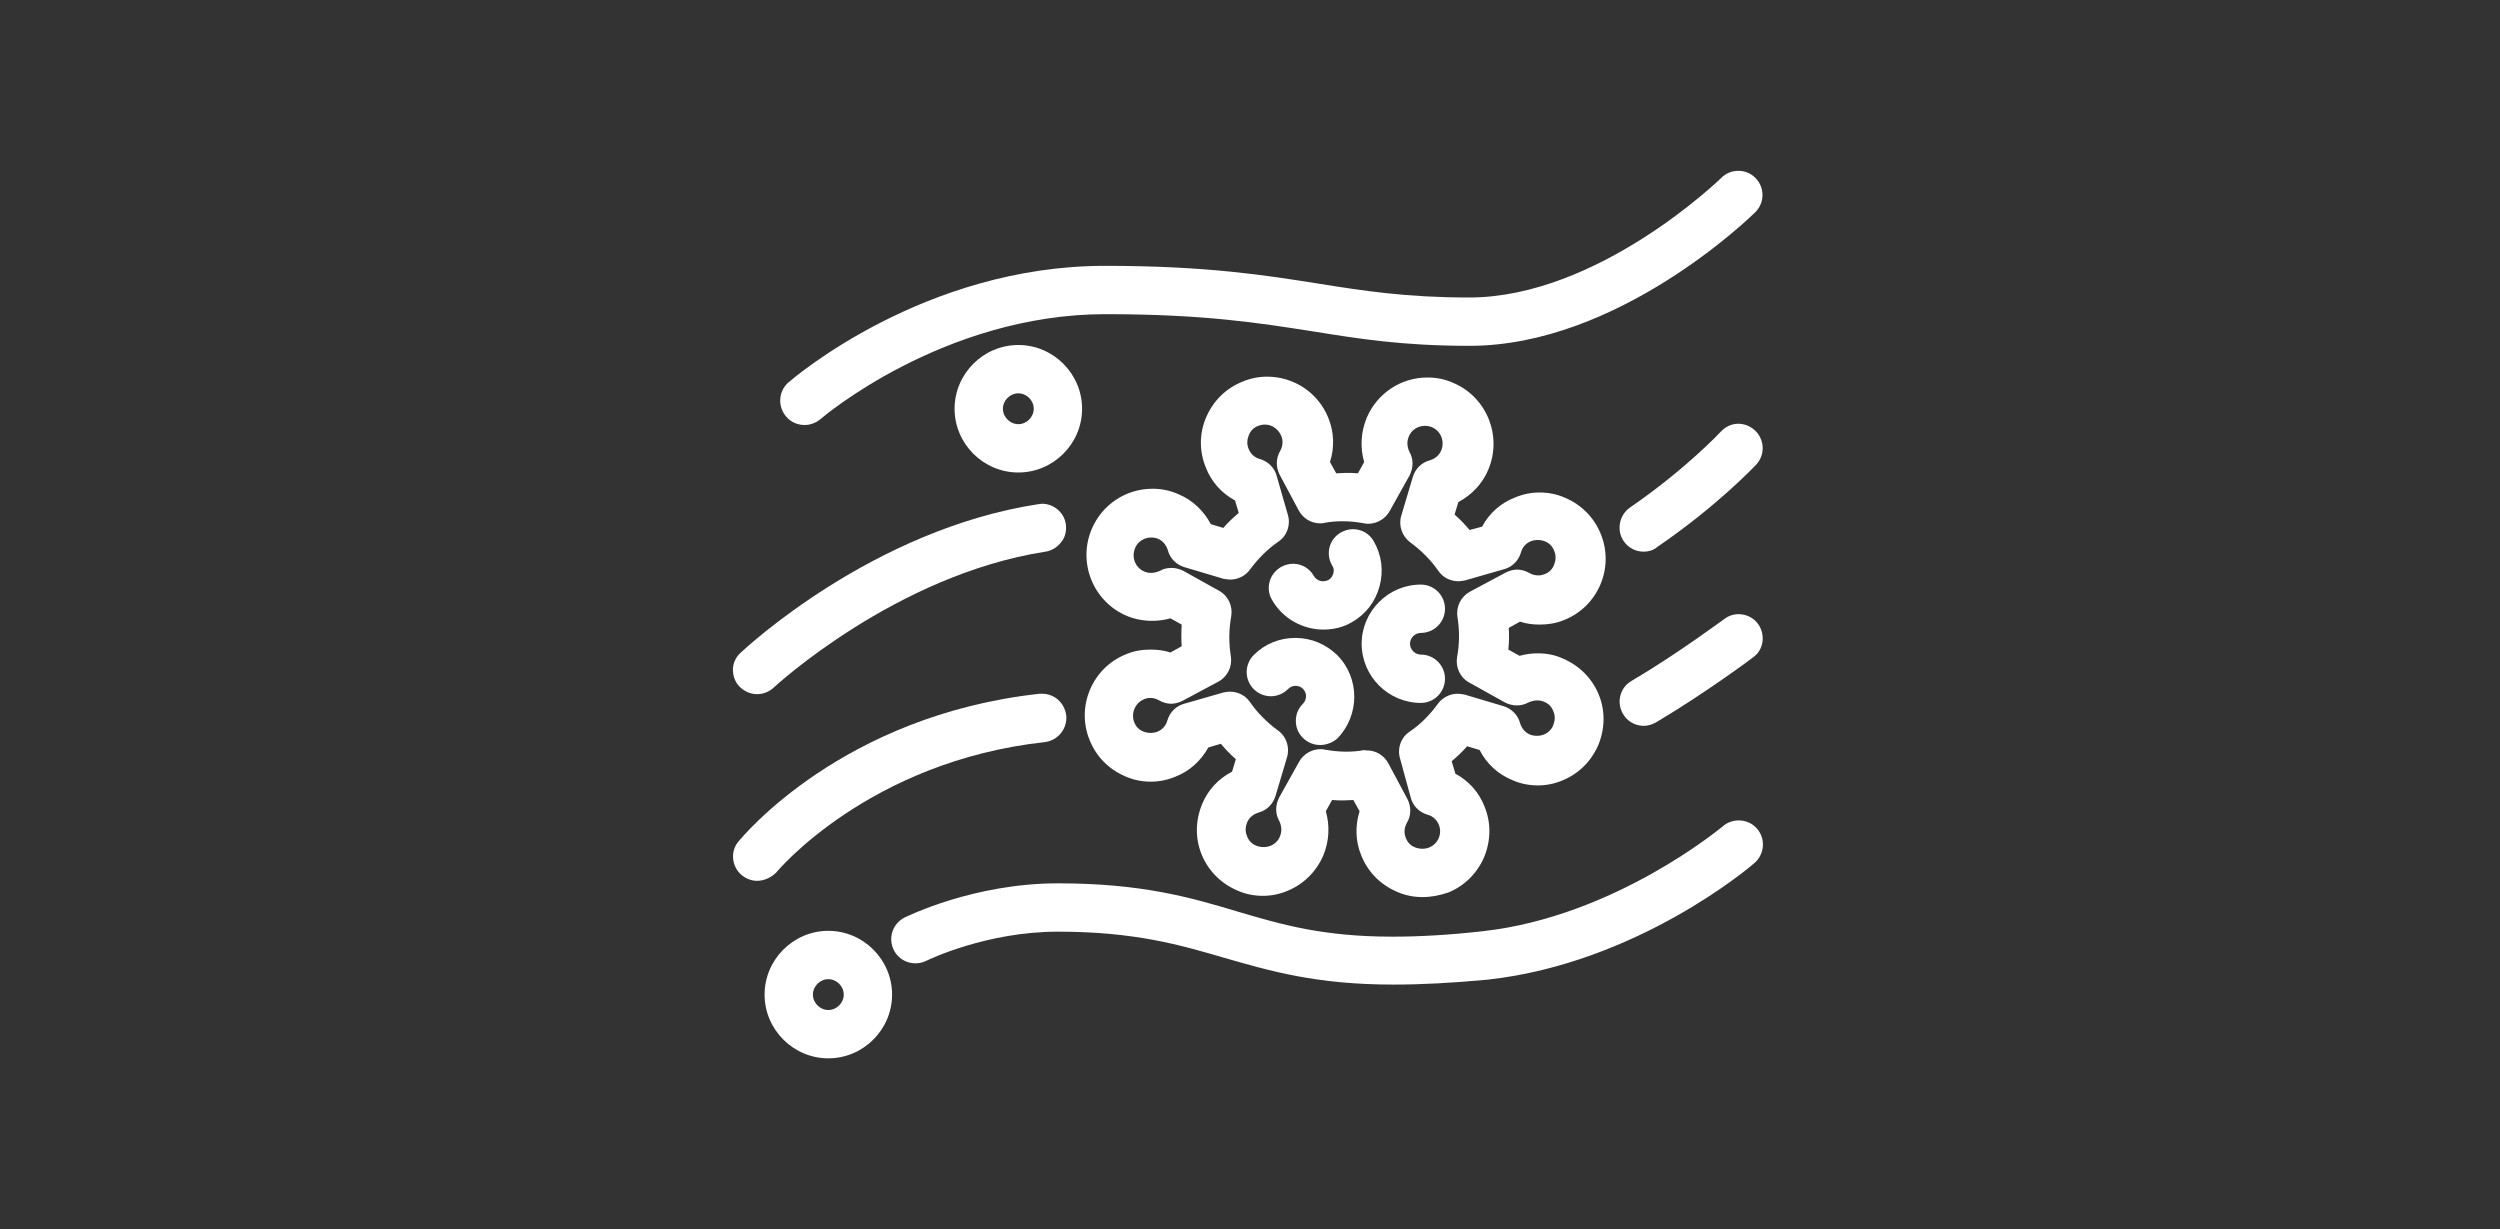 <?xml version="1.0" encoding="utf-8"?>
<!-- Generator: Adobe Illustrator 27.9.0, SVG Export Plug-In . SVG Version: 6.00 Build 0)  -->
<svg version="1.1" id="Layer_1" xmlns="http://www.w3.org/2000/svg" xmlns:xlink="http://www.w3.org/1999/xlink" x="0px" y="0px"
	 viewBox="0 0 600 295" style="enable-background:new 0 0 600 295;" xml:space="preserve">
<rect x="0" y="0" width="600" height="295" fill="#333333" stroke="none"/>
<style type="text/css">
	.st0{fill:#FFFFFF;}
</style>
<g>
	<path class="st0" d="M193.1,102c-1.7,0-3.3-0.7-4.4-2c-2.1-2.4-1.9-6.1,0.5-8.2c1.3-1.1,32.6-28,76-28c24.5,0,38.8,2.3,51.4,4.3
		c10.7,1.7,20.9,3.3,36,3.3c30.9,0,60.2-28.4,60.5-28.7c1.1-1.1,2.5-1.7,4.1-1.7c1.6,0,3,0.6,4.1,1.7c1.1,1.1,1.7,2.6,1.7,4.1
		c0,1.5-0.6,3-1.7,4.1C420,52.2,388.3,83,352.7,83c-16.1,0-26.6-1.7-37.8-3.5c-12.8-2-26-4.1-49.6-4.1c-38.9,0-68.1,24.9-68.4,25.2
		C195.8,101.5,194.5,102,193.1,102z"/>
	<path class="st0" d="M193.1,100c-1.1,0-2.1-0.4-2.9-1.3c-1.4-1.6-1.2-4,0.4-5.4c1.3-1.1,32-27.5,74.7-27.5
		c24.4,0,38.5,2.3,51.1,4.3c10.8,1.7,21,3.3,36.3,3.3c31.7,0,61.6-29,61.9-29.3c1.5-1.5,3.9-1.5,5.4,0c1.5,1.5,1.5,3.9,0,5.4
		c-1.3,1.3-32.5,31.5-67.3,31.5c-15.9,0-26.4-1.7-37.5-3.4c-12.8-2-26.1-4.2-49.9-4.2c-39.8,0-69.4,25.4-69.7,25.7
		C194.8,99.7,194,100,193.1,100z"/>
	<path class="st0" d="M334.4,236.3c-18.6,0-29.7-3.3-40.5-6.4c-10.6-3.1-21.5-6.3-40-6.3c-17.1,0-31,6.7-31.6,7
		c-0.8,0.4-1.7,0.6-2.6,0.6c-2.2,0-4.2-1.2-5.2-3.2c-1.4-2.9-0.3-6.3,2.6-7.8c0.7-0.3,16.6-8.2,36.8-8.2c20.2,0,31.9,3.4,43.2,6.8
		c10.5,3.1,20.4,6,37.1,6c6.5,0,13.6-0.4,21.6-1.3c31.8-3.5,57.4-25,57.7-25.2c1-0.9,2.4-1.4,3.8-1.4c1.7,0,3.3,0.7,4.4,2
		c2.1,2.4,1.8,6.1-0.6,8.2c-1.1,1-28.2,24-63.9,28C348.7,235.9,341.3,236.3,334.4,236.3z"/>
	<path class="st0" d="M334.4,234.3c-18.3,0-29.3-3.2-40-6.4c-10.7-3.1-21.7-6.4-40.5-6.4c-17.8,0-32.4,7.1-32.5,7.2
		c-1.9,0.9-4.2,0.2-5.1-1.7c-0.9-1.9-0.2-4.2,1.7-5.1c0.7-0.3,16.2-8,35.9-8c19.9,0,31.5,3.4,42.7,6.7c14.4,4.2,28.1,8.2,59.5,4.7
		c32.6-3.6,58.5-25.5,58.7-25.7c1.6-1.4,4-1.2,5.4,0.4c1.4,1.6,1.2,4-0.4,5.4c-1.1,1-27.9,23.6-62.9,27.5
		C348.2,233.9,340.8,234.3,334.4,234.3z"/>
	<path class="st0" d="M244.4,113.4c-8.4,0-15.3-6.9-15.3-15.3s6.9-15.3,15.3-15.3s15.3,6.9,15.3,15.3S252.8,113.4,244.4,113.4z
		 M244.4,94.4c-2,0-3.7,1.7-3.7,3.7c0,2,1.7,3.7,3.7,3.7c2,0,3.7-1.7,3.7-3.7C248.1,96.1,246.4,94.4,244.4,94.4z"/>
	<path class="st0" d="M244.4,111.4c-7.3,0-13.3-6-13.3-13.3s6-13.3,13.3-13.3s13.3,6,13.3,13.3S251.7,111.4,244.4,111.4z
		 M244.4,92.4c-3.1,0-5.7,2.6-5.7,5.7s2.6,5.7,5.7,5.7c3.1,0,5.7-2.6,5.7-5.7S247.5,92.4,244.4,92.4z"/>
	<path class="st0" d="M198.8,254c-8.4,0-15.3-6.9-15.3-15.3s6.9-15.3,15.3-15.3s15.3,6.9,15.3,15.3S207.2,254,198.8,254z M198.8,235
		c-2,0-3.7,1.7-3.7,3.7s1.7,3.7,3.7,3.7c2,0,3.7-1.7,3.7-3.7S200.8,235,198.8,235z"/>
	<path class="st0" d="M198.8,252c-7.3,0-13.3-6-13.3-13.3c0-7.3,6-13.3,13.3-13.3s13.3,6,13.3,13.3C212.1,246,206.1,252,198.8,252z
		 M198.8,233c-3.1,0-5.7,2.6-5.7,5.7c0,3.1,2.6,5.7,5.7,5.7s5.7-2.6,5.7-5.7C204.5,235.6,201.9,233,198.8,233z"/>
	<path class="st0" d="M394.5,174.2c-2.1,0-4-1.1-5-2.9c-1.6-2.8-0.7-6.3,2.1-7.9c11.2-6.6,22.1-14.8,22.2-14.8
		c1-0.8,2.2-1.2,3.5-1.2c1.8,0,3.6,0.9,4.6,2.3c0.9,1.2,1.3,2.8,1.1,4.3c-0.2,1.5-1,2.9-2.3,3.8c-0.1,0.1-11.2,8.4-23.3,15.6
		C396.5,173.9,395.5,174.2,394.5,174.2z"/>
	<path class="st0" d="M394.5,172.2c-1.3,0-2.6-0.7-3.3-1.9c-1.1-1.8-0.5-4.1,1.3-5.2c11.4-6.7,22.3-14.9,22.5-15
		c1.7-1.3,4.1-0.9,5.3,0.8c1.3,1.7,0.9,4.1-0.8,5.3c-0.5,0.3-11.4,8.5-23.1,15.4C395.8,172,395.1,172.2,394.5,172.2z"/>
	<path class="st0" d="M181.7,211.4c-1.3,0-2.6-0.5-3.6-1.3c-2.5-2-2.9-5.7-0.9-8.1c1-1.2,24.9-30.3,72.3-35.5c0.2,0,0.4,0,0.6,0
		c3,0,5.4,2.2,5.8,5.2c0.3,3.2-2,6-5.1,6.4c-42.2,4.6-64.3,31-64.5,31.3C185.1,210.6,183.4,211.4,181.7,211.4z"/>
	<path class="st0" d="M181.7,209.4c-0.8,0-1.7-0.3-2.4-0.8c-1.6-1.3-1.9-3.7-0.6-5.3c1-1.2,24.4-29.7,70.9-34.8
		c2.1-0.2,4,1.3,4.2,3.4c0.2,2.1-1.3,4-3.4,4.2c-43.3,4.7-65.6,31.7-65.9,32C183.9,208.9,182.8,209.4,181.7,209.4z"/>
	<path class="st0" d="M394.5,132.4c-1.9,0-3.7-0.9-4.8-2.5c-1.8-2.6-1.1-6.3,1.5-8.1c13.4-9.2,21.7-18.1,21.8-18.2
		c1.1-1.2,2.6-1.9,4.2-1.9c1.5,0,2.9,0.6,4,1.6c2.3,2.2,2.5,5.8,0.3,8.2c-0.4,0.4-9.3,9.9-23.8,19.8
		C396.8,132.1,395.6,132.4,394.5,132.4z"/>
	<path class="st0" d="M394.5,130.4c-1.2,0-2.4-0.6-3.1-1.7c-1.2-1.7-0.7-4.1,1-5.3c13.6-9.3,22.1-18.4,22.2-18.5
		c1.4-1.5,3.8-1.6,5.4-0.2c1.5,1.4,1.6,3.8,0.2,5.4c-0.4,0.4-9.1,9.7-23.4,19.6C396,130.2,395.2,130.4,394.5,130.4z"/>
	<path class="st0" d="M181.7,166.6c-1.6,0-3.1-0.7-4.2-1.8c-1.1-1.1-1.6-2.6-1.6-4.1c0-1.5,0.7-3,1.8-4c1.3-1.2,31.7-29.6,71.5-35.7
		c0.3,0,0.6-0.1,0.9-0.1c2.8,0,5.3,2.1,5.7,4.9c0.2,1.5-0.1,3.1-1.1,4.3c-0.9,1.2-2.3,2.1-3.8,2.3c-36,5.6-65,32.4-65.3,32.7
		C184.6,166,183.2,166.6,181.7,166.6z"/>
	<path class="st0" d="M181.7,164.6c-1,0-2-0.4-2.8-1.2c-1.4-1.5-1.4-3.9,0.2-5.4c1.3-1.2,31.3-29.1,70.4-35.2c2.1-0.3,4,1.1,4.3,3.2
		c0.3,2.1-1.1,4-3.2,4.3c-36.8,5.7-66.1,32.9-66.4,33.2C183.5,164.3,182.6,164.6,181.7,164.6z"/>
	<path class="st0" d="M341.4,215.3c-2.1,0-4.2-0.4-6.2-1.3c-3.9-1.7-6.9-4.7-8.5-8.7c-1.4-3.4-1.5-7.1-0.4-10.6l-1.5-2.7
		c-0.7,0-1.5,0.1-2.2,0.1c-1,0-2,0-2.9-0.1l-1.5,2.7c1,3.5,0.8,7.2-0.6,10.6c-1.7,3.9-4.7,6.9-8.6,8.5c-1.9,0.8-3.9,1.2-5.9,1.2
		c-2.1,0-4.2-0.4-6.2-1.3c-3.9-1.7-6.9-4.7-8.5-8.6c-1.6-3.9-1.5-8.2,0.1-12.1c1.4-3.4,3.9-6.1,7.2-7.8l0.9-3
		c-1.3-1.1-2.5-2.4-3.6-3.7l-3,0.9c-1.8,3.2-4.5,5.7-7.9,7c-1.9,0.8-3.9,1.2-5.9,1.2c-2.1,0-4.2-0.4-6.2-1.3
		c-3.9-1.7-6.9-4.7-8.5-8.7c-3.3-8.1,0.7-17.4,8.8-20.6c1.9-0.8,3.8-1.1,5.9-1.1c1.6,0,3.2,0.2,4.7,0.7l2.7-1.5
		c-0.1-1.7-0.1-3.4,0-5.2l-2.7-1.5c-1.4,0.4-2.9,0.6-4.4,0.6c-2.1,0-4.2-0.4-6.1-1.2c-8-3.4-11.8-12.7-8.4-20.8
		c2.5-5.9,8.2-9.7,14.6-9.7c2.1,0,4.2,0.4,6.2,1.3c3.4,1.4,6.1,4,7.8,7.2l3,0.9c1.1-1.3,2.4-2.5,3.7-3.6l-0.9-3
		c-3.2-1.7-5.7-4.5-7-7.9c-1.6-3.9-1.6-8.2,0.1-12.1c1.7-3.9,4.7-6.9,8.7-8.5c1.9-0.8,3.9-1.2,5.9-1.2c6.5,0,12.3,3.9,14.7,9.9
		c1.4,3.4,1.5,7.1,0.4,10.6l1.5,2.7c0.7,0,1.5-0.1,2.2-0.1c1,0,2,0,3,0.1l1.5-2.7c-1-3.5-0.8-7.2,0.6-10.6c2.5-5.9,8.2-9.7,14.6-9.7
		c2.1,0,4.2,0.4,6.2,1.3c8,3.4,11.8,12.7,8.4,20.8c-1.4,3.4-4,6.1-7.2,7.8l-0.9,3c1.3,1.1,2.5,2.4,3.6,3.7l3-0.8
		c1.7-3.2,4.5-5.7,7.9-7c1.9-0.8,3.9-1.2,5.9-1.2c2.1,0,4.2,0.4,6.2,1.3c3.9,1.7,6.9,4.7,8.5,8.7c3.3,8.1-0.7,17.4-8.8,20.6
		c-1.9,0.8-3.9,1.1-5.9,1.1c-1.6,0-3.2-0.2-4.7-0.7l-2.7,1.5c0.1,1.7,0.1,3.4-0.1,5.2l2.7,1.5c1.4-0.4,2.9-0.6,4.4-0.6
		c2.1,0,4.2,0.4,6.1,1.3c3.9,1.7,6.9,4.7,8.5,8.6c1.6,3.9,1.5,8.2-0.1,12.1c-1.7,3.9-4.7,6.9-8.6,8.5c-1.9,0.8-3.9,1.2-5.9,1.2
		c-2.1,0-4.2-0.4-6.2-1.3c-3.4-1.4-6.1-3.9-7.8-7.2l-3-0.9c-1.1,1.3-2.4,2.5-3.7,3.6l0.9,3c3.2,1.7,5.7,4.5,7,7.9
		c1.6,3.9,1.5,8.2-0.1,12.1c-1.7,3.9-4.7,6.9-8.6,8.5C345.5,214.9,343.5,215.3,341.4,215.3z M328.1,180.1c2.1,0,4.1,1.2,5.1,3.1
		l4.6,8.6c0.9,1.8,0.9,3.9-0.1,5.6c-0.7,1.2-0.8,2.5-0.3,3.7c0.4,1.1,1.2,1.9,2.3,2.3c0.5,0.2,1.1,0.3,1.7,0.3
		c0.5,0,1.1-0.1,1.6-0.3c2.2-0.9,3.2-3.4,2.3-5.5c-0.5-1.2-1.5-2.1-2.8-2.4c-1.9-0.6-3.4-2.1-3.9-4L336,182c-0.7-2.4,0.2-5,2.3-6.4
		c2.7-1.8,4.9-4.1,6.8-6.7c1.1-1.5,2.9-2.4,4.7-2.4c0.6,0,1.1,0.1,1.7,0.2l9.4,2.8c1.9,0.6,3.4,2.1,3.9,4c0.4,1.3,1.2,2.3,2.4,2.8
		c0.5,0.2,1.1,0.3,1.7,0.3c0.5,0,1.1-0.1,1.6-0.3c1-0.4,1.9-1.2,2.3-2.3c0.4-1,0.5-2.2,0-3.3c-0.4-1.1-1.2-1.9-2.3-2.3
		c-0.5-0.2-1-0.3-1.6-0.3c-0.7,0-1.4,0.2-2.1,0.5c-0.9,0.5-1.8,0.7-2.8,0.7c-1,0-2-0.3-2.8-0.7l-8.6-4.8c-2.2-1.2-3.3-3.7-2.9-6.1
		c0.6-3.2,0.6-6.4,0.1-9.6c-0.4-2.5,0.8-4.9,3-6.1l8.6-4.6c0.8-0.4,1.8-0.7,2.7-0.7c1,0,2,0.3,2.9,0.8c0.7,0.4,1.4,0.6,2.2,0.6
		c0.5,0,1-0.1,1.5-0.3c1.1-0.4,1.9-1.2,2.3-2.3c0.4-1,0.5-2.2,0-3.3c-0.4-1.1-1.2-1.9-2.3-2.3c-0.5-0.2-1.1-0.3-1.7-0.3
		c-0.5,0-1.1,0.1-1.6,0.3c-1.2,0.5-2.1,1.5-2.4,2.8c-0.6,1.9-2.1,3.4-4,3.9l-9.4,2.7c-0.5,0.1-1.1,0.2-1.6,0.2
		c-1.9,0-3.7-0.9-4.8-2.5c-1.8-2.6-4.1-4.9-6.7-6.8c-2-1.5-2.9-4-2.2-6.4l2.8-9.4c0.6-1.9,2.1-3.4,4-3.9c1.3-0.4,2.3-1.2,2.8-2.4
		c0.9-2.2-0.1-4.7-2.3-5.6c-0.5-0.2-1.1-0.3-1.6-0.3c-1.7,0-3.3,1-3.9,2.6c-0.5,1.2-0.4,2.5,0.2,3.7c1,1.8,0.9,3.8,0,5.6l-4.8,8.6
		c-1,1.8-3,3-5.1,3c-0.3,0-0.7,0-1-0.1c-1.7-0.3-3.4-0.5-5.1-0.5c-1.5,0-3,0.1-4.5,0.4c-0.3,0.1-0.6,0.1-1,0.1
		c-2.1,0-4.1-1.2-5.1-3.1l-4.6-8.6c-0.9-1.8-0.9-3.8,0.1-5.6c0.7-1.2,0.8-2.5,0.3-3.7c-0.7-1.6-2.2-2.7-3.9-2.7
		c-0.5,0-1.1,0.1-1.6,0.3c-1.1,0.4-1.9,1.2-2.3,2.3c-0.4,1-0.5,2.2,0,3.3c0.5,1.2,1.5,2.1,2.8,2.4c1.9,0.6,3.4,2.1,3.9,4l2.7,9.4
		c0.7,2.4-0.2,5-2.3,6.4c-2.6,1.8-4.9,4.1-6.8,6.7c-1.1,1.5-2.9,2.4-4.7,2.4c-0.6,0-1.1-0.1-1.7-0.2l-9.4-2.8
		c-1.9-0.6-3.4-2.1-3.9-4c-0.4-1.3-1.2-2.3-2.4-2.8c-0.5-0.2-1.1-0.3-1.6-0.3c-1.7,0-3.3,1-3.9,2.6c-0.9,2.2,0.1,4.7,2.3,5.6
		c0.5,0.2,1,0.3,1.6,0.3c0.7,0,1.4-0.2,2.1-0.5c0.8-0.5,1.8-0.7,2.8-0.7c1,0,2,0.3,2.8,0.7l8.6,4.8c2.2,1.2,3.3,3.7,2.9,6.1
		c-0.6,3.2-0.6,6.4-0.1,9.6c0.4,2.5-0.8,4.9-3,6.1l-8.6,4.6c-0.8,0.4-1.8,0.7-2.7,0.7c-1,0-2-0.3-2.9-0.8c-0.7-0.4-1.4-0.6-2.1-0.6
		c-0.5,0-1,0.1-1.5,0.3c-2.2,0.9-3.2,3.4-2.4,5.5c0.4,1.1,1.2,1.9,2.3,2.3c0.5,0.2,1.1,0.3,1.7,0.3c0.5,0,1.1-0.1,1.6-0.3
		c1.2-0.5,2.1-1.5,2.4-2.8c0.6-1.9,2.1-3.4,4-3.9l9.4-2.7c0.5-0.1,1-0.2,1.6-0.2c1.9,0,3.7,0.9,4.8,2.5c1.8,2.6,4.1,4.9,6.7,6.8
		c2,1.4,2.9,4,2.2,6.4l-2.8,9.4c-0.6,1.9-2.1,3.4-4,3.9c-1.3,0.4-2.3,1.2-2.8,2.4c-0.4,1-0.5,2.2,0,3.3c0.4,1.1,1.2,1.9,2.3,2.3
		c0.5,0.2,1.1,0.3,1.7,0.3c0.5,0,1.1-0.1,1.6-0.3c1-0.4,1.9-1.2,2.3-2.3c0.5-1.2,0.4-2.5-0.2-3.7c-1-1.8-0.9-3.8,0-5.6l4.8-8.6
		c1-1.8,3-3,5.1-3c0.3,0,0.7,0,1,0.1c1.7,0.3,3.4,0.5,5.1,0.5l0,0c1.5,0,3-0.1,4.5-0.4C327.5,180.1,327.8,180.1,328.1,180.1z"/>
	<path class="st0" d="M341.4,213.3c-1.8,0-3.7-0.4-5.4-1.1c-3.4-1.4-6-4.1-7.4-7.6c-1.3-3.2-1.3-6.8-0.1-10L326,190
		c-2.5,0.2-5,0.2-7.4-0.1l-2.6,4.6c1.2,3.3,1.1,6.8-0.3,10c-1.4,3.4-4.1,6-7.6,7.4c-3.4,1.4-7.2,1.4-10.6-0.1
		c-3.4-1.4-6-4.1-7.4-7.6c-1.4-3.4-1.4-7.2,0.1-10.6c1.4-3.2,3.8-5.7,7-7.1l1.5-5.1c-1.9-1.6-3.7-3.4-5.2-5.3l-5.1,1.4
		c-1.5,3.1-4,5.6-7.3,6.9c-3.4,1.4-7.2,1.4-10.6-0.1c-3.4-1.4-6-4.1-7.4-7.6c-2.9-7.1,0.6-15.2,7.7-18c3.2-1.3,6.8-1.3,10-0.1
		l4.7-2.5c-0.2-2.5-0.2-5,0.1-7.4l-4.6-2.6c-3.3,1.2-6.8,1.1-10-0.3c-7-3-10.3-11.1-7.3-18.2c3-7,11.1-10.3,18.2-7.3
		c3.2,1.4,5.7,3.9,7.1,7l5.1,1.5c1.6-1.9,3.4-3.7,5.3-5.2l-1.4-5.1c-3.1-1.5-5.6-4-6.9-7.3c-1.4-3.4-1.4-7.2,0.1-10.6
		c1.4-3.4,4.1-6,7.6-7.4c7.1-2.9,15.2,0.6,18,7.7c1.3,3.2,1.3,6.8,0.1,10l2.5,4.7c2.5-0.2,5-0.2,7.4,0.1l2.6-4.6
		c-1.2-3.3-1.1-6.8,0.3-10c3-7,11.1-10.3,18.2-7.3c7,3,10.3,11.1,7.3,18.2c-1.4,3.2-3.9,5.7-7,7.1l-1.5,5.1c1.9,1.6,3.7,3.4,5.2,5.3
		l5.1-1.4c1.5-3.1,4-5.6,7.3-6.9l0,0c3.4-1.4,7.2-1.4,10.6,0.1c3.4,1.4,6,4.1,7.4,7.6c2.9,7.1-0.6,15.2-7.7,18
		c-3.2,1.3-6.8,1.3-10,0.1l-4.7,2.5c0.2,2.5,0.2,5-0.1,7.4l4.6,2.6c3.3-1.2,6.8-1.1,10,0.3c3.4,1.4,6,4.1,7.4,7.6
		c1.4,3.4,1.4,7.2-0.1,10.6c-1.4,3.4-4.1,6-7.6,7.4c-3.4,1.4-7.2,1.4-10.6-0.1c-3.2-1.4-5.7-3.8-7.1-7l-5.1-1.5
		c-1.6,1.9-3.4,3.7-5.3,5.2l1.4,5.1c3.1,1.5,5.6,4,6.9,7.3c1.4,3.4,1.4,7.2-0.1,10.6c-1.4,3.4-4.1,6-7.6,7.4
		C345,213,343.2,213.3,341.4,213.3z M328.1,182.1c1.4,0,2.7,0.8,3.4,2l4.6,8.6c0.6,1.2,0.6,2.5,0,3.7c-1,1.7-1.1,3.7-0.4,5.4
		c0.6,1.6,1.8,2.8,3.4,3.4c1.5,0.7,3.2,0.7,4.8,0c3.2-1.3,4.7-4.9,3.5-8.1c-0.7-1.7-2.2-3.1-4-3.6c-1.2-0.4-2.2-1.4-2.6-2.6
		l-2.7-9.4c-0.4-1.6,0.2-3.2,1.5-4.2c2.8-2,5.3-4.4,7.3-7.2c0.9-1.3,2.6-1.9,4.2-1.4l9.4,2.8c1.2,0.4,2.2,1.4,2.6,2.6
		c0.5,1.9,1.8,3.4,3.5,4.1c1.5,0.6,3.2,0.7,4.8,0c1.5-0.6,2.8-1.8,3.4-3.4c0.7-1.5,0.7-3.2,0-4.8c-0.6-1.5-1.8-2.8-3.4-3.4
		c-1.7-0.7-3.7-0.6-5.4,0.3c-1.2,0.6-2.5,0.6-3.7,0l-8.6-4.8c-1.4-0.8-2.2-2.4-1.9-4c0.6-3.4,0.7-6.9,0.1-10.3c-0.3-1.6,0.5-3.2,2-4
		l8.6-4.6c1.1-0.6,2.5-0.6,3.7,0c1.7,1,3.7,1.1,5.4,0.4c3.2-1.3,4.7-4.9,3.5-8.1c-0.6-1.5-1.8-2.8-3.4-3.4c-1.5-0.7-3.2-0.7-4.8,0
		l0,0c-1.7,0.7-3.1,2.2-3.6,4c-0.4,1.2-1.4,2.2-2.6,2.6l-9.4,2.7c-1.6,0.4-3.3-0.2-4.2-1.5c-1.9-2.8-4.4-5.3-7.2-7.3
		c-1.3-0.9-1.9-2.6-1.4-4.2l2.8-9.4c0.4-1.2,1.4-2.2,2.6-2.6c1.9-0.5,3.4-1.8,4.1-3.5c1.3-3.2-0.1-6.8-3.3-8.2
		c-3.2-1.3-6.8,0.1-8.2,3.3c-0.7,1.7-0.6,3.7,0.3,5.4c0.6,1.1,0.6,2.5,0,3.7l-4.8,8.6c-0.8,1.4-2.4,2.2-4,1.9
		c-3.4-0.6-6.9-0.7-10.3-0.1c-1.6,0.3-3.2-0.5-4-2l-4.6-8.6c-0.6-1.1-0.6-2.5,0-3.7c1-1.7,1.1-3.7,0.4-5.4c-1.3-3.2-4.9-4.7-8.1-3.5
		c-1.6,0.6-2.8,1.8-3.4,3.4c-0.7,1.5-0.7,3.2,0,4.8c0.7,1.7,2.2,3.1,4,3.6c1.2,0.4,2.2,1.4,2.6,2.6l2.7,9.4c0.4,1.6-0.2,3.3-1.5,4.2
		c-2.8,1.9-5.3,4.4-7.3,7.2c-0.9,1.3-2.6,1.9-4.2,1.4l-9.4-2.8c-1.2-0.4-2.2-1.4-2.6-2.6c-0.5-1.9-1.8-3.4-3.5-4.1
		c-3.2-1.3-6.9,0.1-8.2,3.3c-1.3,3.2,0.1,6.9,3.3,8.2c1.7,0.7,3.7,0.6,5.4-0.3c1.1-0.6,2.5-0.6,3.7,0l8.6,4.8c1.4,0.8,2.2,2.4,1.9,4
		c-0.6,3.4-0.7,6.9-0.1,10.3c0.3,1.6-0.5,3.2-2,4l-8.6,4.6c-1.1,0.6-2.5,0.6-3.7,0c-1.7-1-3.7-1.1-5.4-0.4c-3.2,1.3-4.7,4.9-3.5,8.1
		c0.6,1.5,1.8,2.8,3.4,3.4c1.5,0.7,3.2,0.7,4.8,0c1.7-0.7,3.1-2.2,3.6-4c0.4-1.2,1.4-2.2,2.6-2.6l9.4-2.7c1.6-0.4,3.2,0.2,4.2,1.5
		c1.9,2.8,4.4,5.3,7.2,7.3c1.3,0.9,1.9,2.6,1.4,4.2l-2.8,9.4c-0.4,1.2-1.4,2.2-2.6,2.6c-1.9,0.5-3.4,1.8-4.1,3.5
		c-0.7,1.5-0.7,3.2,0,4.8c0.6,1.5,1.8,2.8,3.4,3.4c1.5,0.7,3.2,0.7,4.8,0c1.5-0.6,2.8-1.8,3.4-3.4c0.7-1.7,0.6-3.7-0.3-5.4
		c-0.6-1.1-0.6-2.5,0-3.7l4.8-8.6c0.8-1.4,2.4-2.2,4-1.9c3.4,0.6,6.9,0.7,10.3,0.1C327.7,182.1,327.9,182.1,328.1,182.1z
		 M359.6,131.2L359.6,131.2L359.6,131.2z"/>
	<path class="st0" d="M316.8,178.8c-1.5,0-3-0.6-4.1-1.7c-1.1-1.1-1.7-2.5-1.7-4.1s0.6-3,1.7-4.1c1-1,1-2.6,0-3.6
		c-0.5-0.5-1.1-0.7-1.8-0.7c-0.7,0-1.3,0.3-1.8,0.8c-1.1,1.1-2.6,1.7-4.1,1.7s-3-0.6-4.1-1.7c-1.1-1.1-1.7-2.6-1.7-4.1
		c0-1.5,0.6-3,1.7-4.1c2.7-2.7,6.2-4.1,10-4.1c3.8,0,7.3,1.5,10,4.1c5.5,5.5,5.5,14.5,0,20.1C319.8,178.2,318.4,178.8,316.8,178.8z"
		/>
	<path class="st0" d="M316.8,176.8c-1,0-1.9-0.4-2.7-1.1c-1.5-1.5-1.5-3.9,0-5.4c1.8-1.8,1.8-4.7,0-6.5c-1.8-1.8-4.7-1.8-6.5,0
		c-1.5,1.5-3.9,1.5-5.4,0c-1.5-1.5-1.5-3.9,0-5.4c4.7-4.7,12.5-4.7,17.2,0c4.7,4.7,4.7,12.5,0,17.2
		C318.8,176.4,317.8,176.8,316.8,176.8z"/>
	<path class="st0" d="M317.6,151.1c-5,0-9.8-2.7-12.3-7.1c-0.8-1.3-1-2.9-0.6-4.4c0.4-1.5,1.4-2.7,2.7-3.5c0.9-0.5,1.9-0.8,2.9-0.8
		c2.1,0,4,1.1,5,2.9c0.5,0.8,1.3,1.3,2.2,1.3c0.4,0,0.9-0.1,1.3-0.3c0.6-0.3,1-0.9,1.2-1.6c0.2-0.7,0.1-1.4-0.3-1.9
		c-1.6-2.8-0.7-6.3,2.1-7.9c0.9-0.5,1.9-0.8,2.9-0.8c2.1,0,4,1.1,5,2.9c1.9,3.3,2.4,7.1,1.4,10.8c-1,3.7-3.3,6.7-6.6,8.6
		C322.5,150.5,320.1,151.1,317.6,151.1z"/>
	<path class="st0" d="M317.6,149.1c-4.2,0-8.3-2.2-10.6-6.1c-1.1-1.8-0.4-4.1,1.4-5.2c1.8-1.1,4.1-0.4,5.2,1.4
		c1.3,2.2,4.1,2.9,6.3,1.7c1.1-0.6,1.8-1.6,2.1-2.8c0.3-1.2,0.1-2.4-0.5-3.5c-1.1-1.8-0.4-4.1,1.4-5.2c1.8-1.1,4.1-0.4,5.2,1.4
		c1.6,2.8,2.1,6.1,1.2,9.2c-0.8,3.1-2.8,5.8-5.7,7.4C321.8,148.6,319.7,149.1,317.6,149.1z"/>
	<path class="st0" d="M341,168.7c-7.8,0-14.2-6.4-14.2-14.2c0-7.8,6.4-14.2,14.2-14.2c3.2,0,5.8,2.6,5.8,5.8c0,3.2-2.6,5.8-5.8,5.8
		c-1.4,0-2.6,1.2-2.6,2.6c0,1.4,1.2,2.6,2.6,2.6c3.2,0,5.8,2.6,5.8,5.8S344.2,168.7,341,168.7z"/>
	<path class="st0" d="M341,166.7c-6.7,0-12.2-5.5-12.2-12.2c0-6.7,5.5-12.2,12.2-12.2c2.1,0,3.8,1.7,3.8,3.8c0,2.1-1.7,3.8-3.8,3.8
		c-2.5,0-4.6,2.1-4.6,4.6s2.1,4.6,4.6,4.6c2.1,0,3.8,1.7,3.8,3.8S343.1,166.7,341,166.7z"/>
</g>
</svg>
